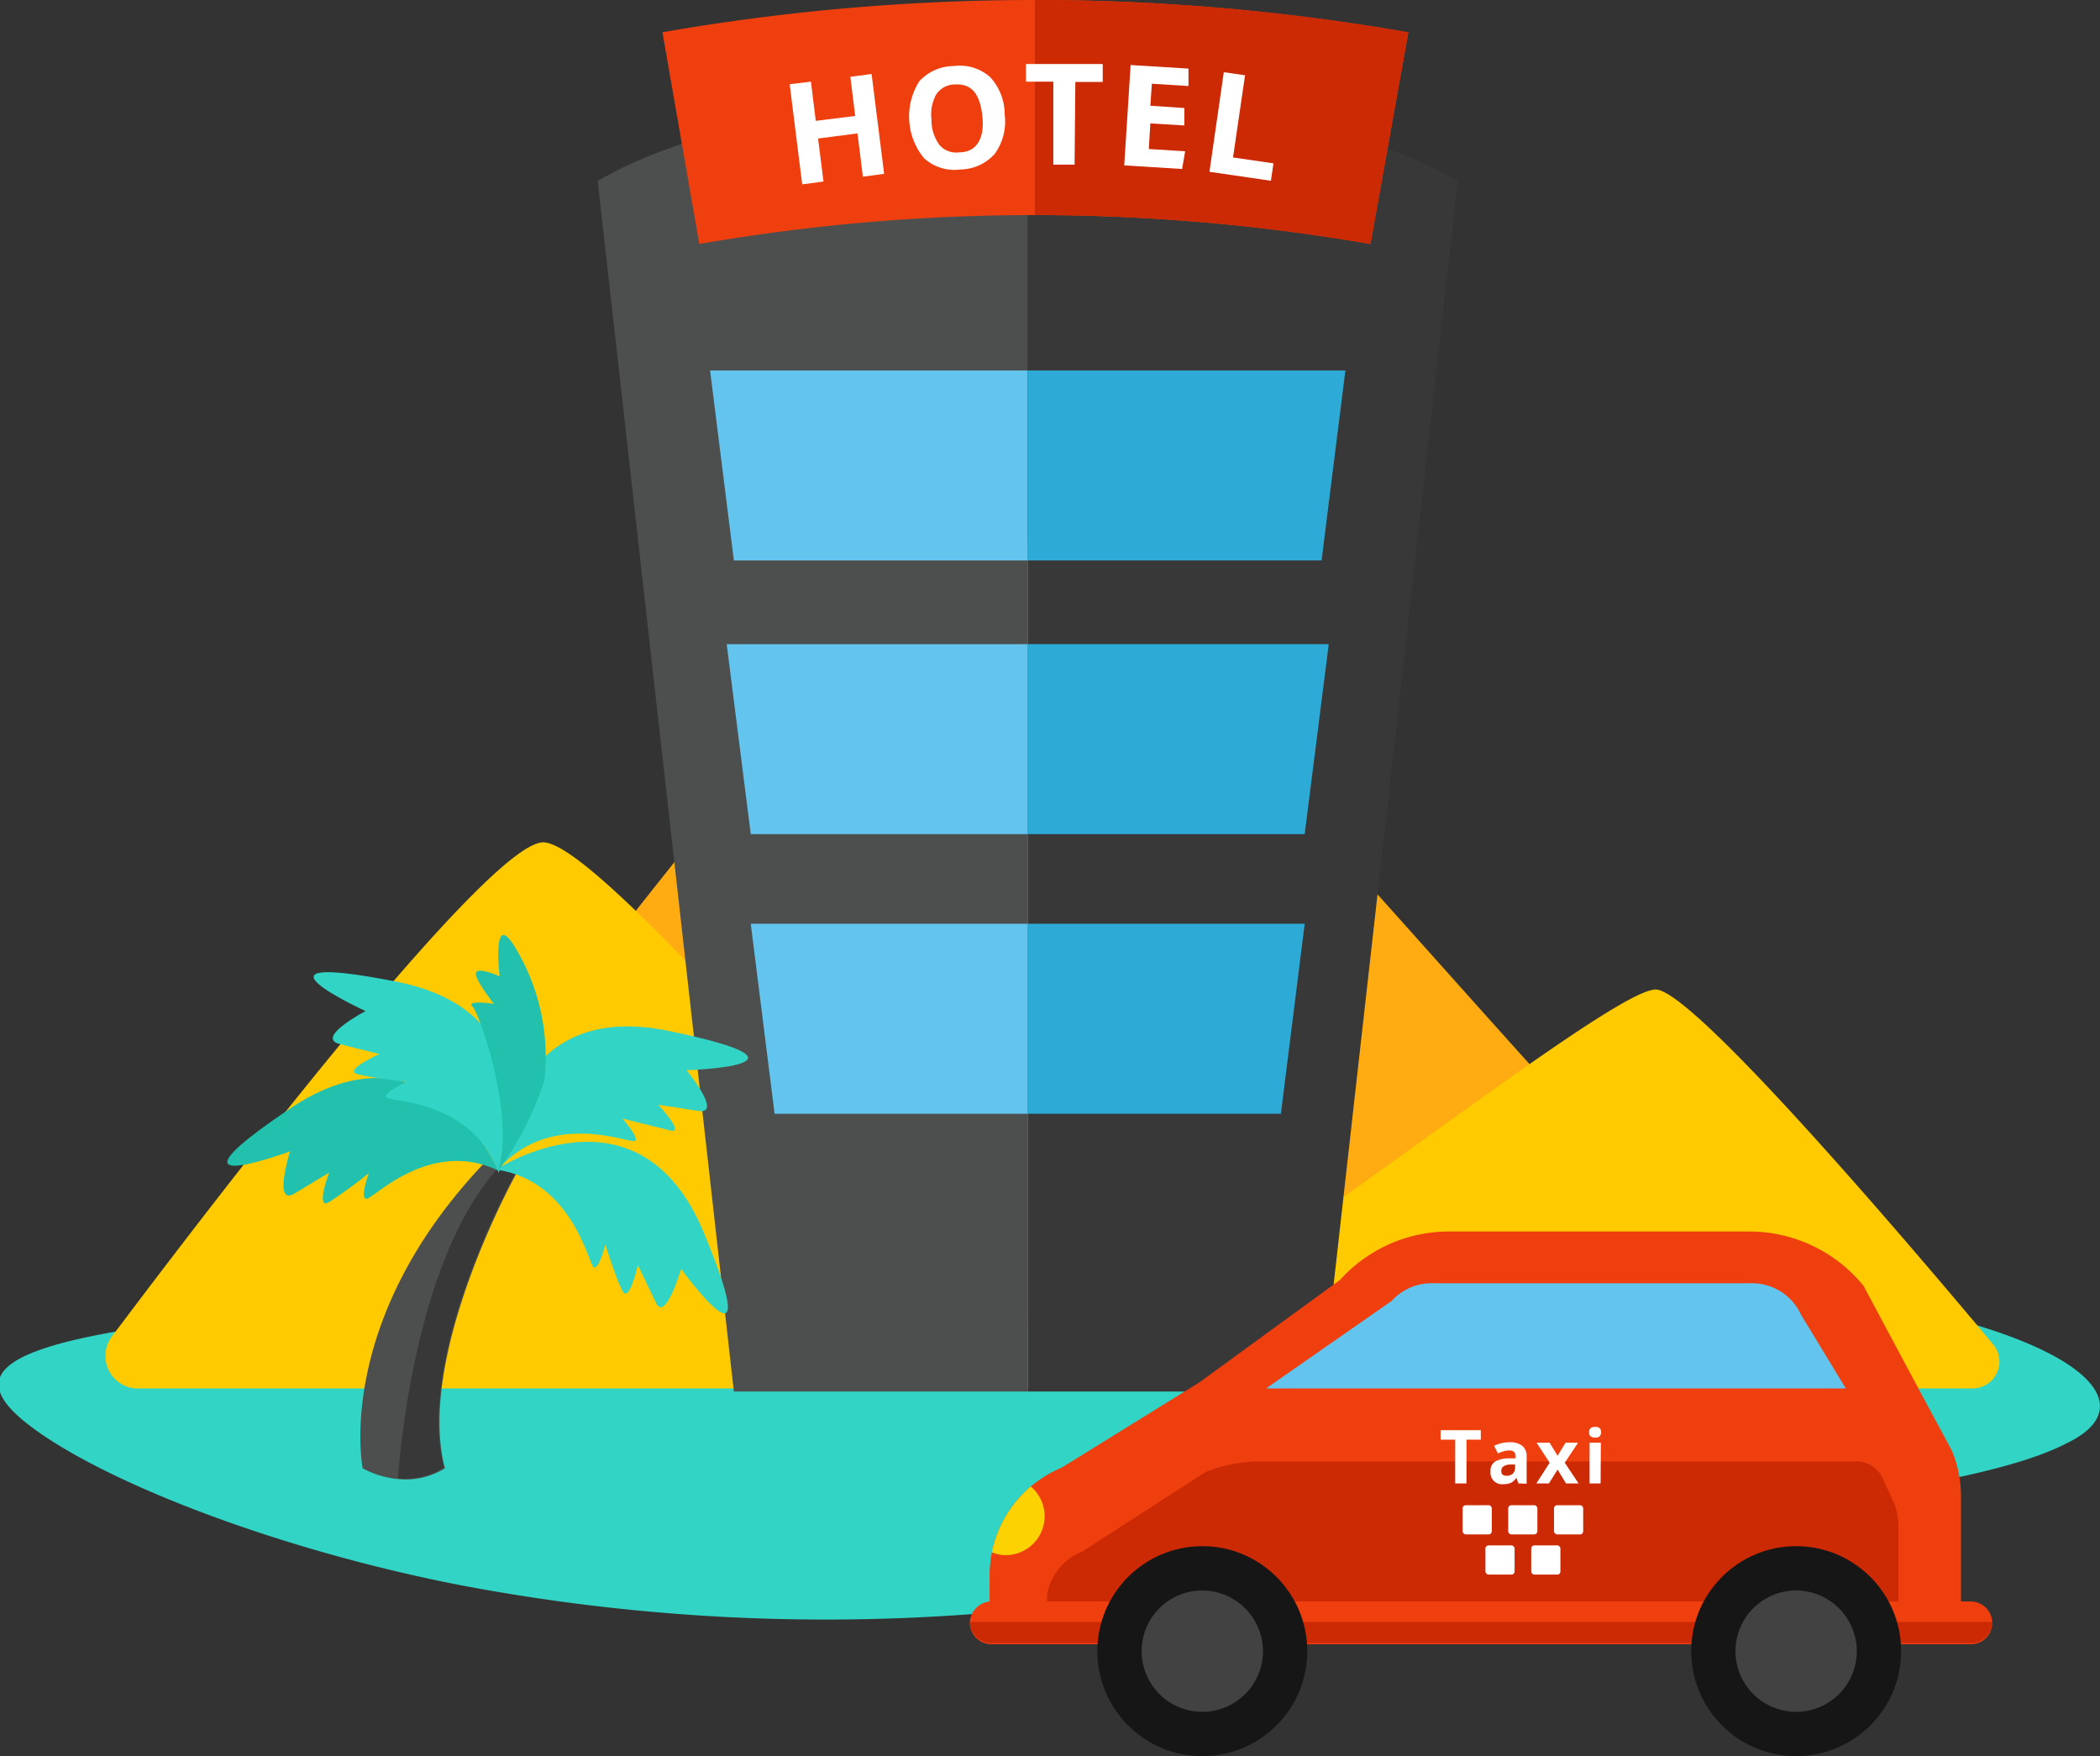 <svg id="Layer_1" data-name="Layer 1" xmlns="http://www.w3.org/2000/svg" viewBox="0 0 82.04 68.59"><rect x="0" y="0" width="82.04" height="68.59" fill="#333333" stroke="none"/><defs><style>.cls-1{fill:#32d4c5;}.cls-2{fill:#ffac12;}.cls-3{fill:#ffca00;}.cls-4{fill:#4d4f4e;}.cls-5{fill:#383838;}.cls-6{fill:#ef3f0f;}.cls-7{fill:#cc2a05;}.cls-8{fill:#fff;}.cls-9{fill:#63c4ee;}.cls-10{fill:#2daad6;}.cls-11{fill:#161616;}.cls-12{fill:#424242;}.cls-13{fill:#fcd203;}.cls-14{fill:#21c1ad;}</style></defs><path class="cls-1" d="M213.24,196c-2.91,1.53-9.68,2.25-16.81,3.31s-14.88,2.27-23,3.1a76.58,76.58,0,0,1-22.95-.84c-7.12-1.38-13.89-4-16.81-6.2s-.78-3.28,6.48-4.17,19.39-1.6,33.28-2.23,26.16.1,33.28,1.7C214,192.17,216.16,194.57,213.24,196Z" transform="translate(-132.46 -139.65)"/><path class="cls-2" d="M204.58,191.39a2.89,2.89,0,0,1-1.62.27c-4-1.07-27.53-31.31-31.57-31.31s-28,33.39-28,33.39h61.18Z" transform="translate(-132.46 -139.65)"/><path class="cls-3" d="M137.81,193.88a1.27,1.27,0,0,1-1-2c4-5.33,14.72-19.33,16.87-19.33,2.65,0,18.08,19.34,20.73,20s20.84-14.43,22.77-14.25c1.53.15,9.77,9.82,13.14,13.85a1.05,1.05,0,0,1-.81,1.73Z" transform="translate(-132.46 -139.65)"/><path class="cls-4" d="M155.81,146.72,161.13,194h11.48V143S161.41,143.43,155.81,146.72Z" transform="translate(-132.46 -139.65)"/><path class="cls-5" d="M189.41,146.72,184.09,194H172.61V143S183.81,143.43,189.41,146.72Z" transform="translate(-132.46 -139.65)"/><path class="cls-6" d="M187.48,140.91,186,149.18a76.61,76.61,0,0,0-26.22,0l-1.44-8.27a84.64,84.64,0,0,1,29.1,0Z" transform="translate(-132.46 -139.65)"/><path class="cls-7" d="M187.48,140.91,186,149.18a77,77,0,0,0-13.11-1.13v-8.4A84.59,84.59,0,0,1,187.48,140.91Z" transform="translate(-132.46 -139.65)"/><path class="cls-8" d="M167,146.44l-.83.11-.21-1.69-1.54.2.21,1.68-.83.11-.49-3.91.83-.1.19,1.53,1.54-.19-.19-1.53.83-.11Z" transform="translate(-132.46 -139.65)"/><path class="cls-8" d="M171.71,144.13a2.14,2.14,0,0,1-.39,1.53,1.83,1.83,0,0,1-1.35.61,1.76,1.76,0,0,1-1.41-.44,2.57,2.57,0,0,1-.19-3,1.83,1.83,0,0,1,1.35-.6,1.78,1.78,0,0,1,1.42.43A2.15,2.15,0,0,1,171.71,144.13Zm-2.86.18a1.64,1.64,0,0,0,.31,1,.86.86,0,0,0,.77.29c.66,0,1-.51.91-1.39s-.41-1.3-1.07-1.26a.87.87,0,0,0-.73.38A1.6,1.6,0,0,0,168.85,144.31Z" transform="translate(-132.46 -139.65)"/><path class="cls-8" d="M174.44,146.08h-.83v-3.24h-1.07v-.69h3v.7h-1.07Z" transform="translate(-132.46 -139.65)"/><path class="cls-8" d="M178.64,146.25l-2.26-.14.25-3.92,2.26.14,0,.68-1.43-.09-.06.86,1.33.09,0,.68-1.33-.08-.06,1,1.42.09Z" transform="translate(-132.46 -139.65)"/><path class="cls-8" d="M179.71,146.36l.56-3.89.83.12-.47,3.21,1.58.23-.1.68Z" transform="translate(-132.46 -139.65)"/><polygon class="cls-9" points="40.15 21.89 28.67 21.89 27.74 14.47 40.15 14.47 40.15 21.89"/><polygon class="cls-10" points="51.63 21.89 40.15 21.89 40.15 14.47 52.56 14.47 51.63 21.89"/><polygon class="cls-9" points="40.15 32.58 29.33 32.58 28.39 25.16 40.15 25.16 40.15 32.58"/><polygon class="cls-10" points="50.97 32.58 40.15 32.58 40.15 25.16 51.91 25.16 50.97 32.58"/><polygon class="cls-9" points="40.15 43.5 30.26 43.5 29.33 36.08 40.15 36.08 40.15 43.5"/><polygon class="cls-10" points="50.04 43.5 40.15 43.5 40.15 36.08 50.97 36.08 50.04 43.5"/><path class="cls-6" d="M209.07,198.11v5.33H171.12v-2.25a4.6,4.6,0,0,1,.09-.91,4.55,4.55,0,0,1,1.52-2.57,4.79,4.79,0,0,1,1.21-.74l5.38-3.33,5.49-4a5.73,5.73,0,0,1,4.25-1.89h11.75a5.75,5.75,0,0,1,4.45,2.12l2.14,4,1.32,2.45A4.74,4.74,0,0,1,209.07,198.11Z" transform="translate(-132.46 -139.65)"/><path class="cls-7" d="M173.37,202.29a2.58,2.58,0,0,1,0-.39,2.21,2.21,0,0,1,1.35-1.64l4.83-3.11a5.72,5.72,0,0,1,2.15-.42h23.32a1.14,1.14,0,0,1,1,.67l.43.95a2.39,2.39,0,0,1,.18.92v3Z" transform="translate(-132.46 -139.65)"/><path class="cls-6" d="M209.46,203.87H171.19a.84.84,0,0,1-.84-.83h0a.85.85,0,0,1,.84-.84h38.27a.84.84,0,0,1,.83.84h0A.83.83,0,0,1,209.46,203.87Z" transform="translate(-132.46 -139.65)"/><path class="cls-9" d="M186.83,190.46a2.09,2.09,0,0,1,1.55-.69H200.9a2.1,2.1,0,0,1,1.92,1.23l1.75,2.88H181.92Z" transform="translate(-132.46 -139.65)"/><path class="cls-7" d="M170.35,203a.84.84,0,0,0,.84.83h38.27a.83.83,0,0,0,.83-.83H170.35Z" transform="translate(-132.46 -139.65)"/><circle class="cls-11" cx="46.97" cy="64.49" r="4.1"/><path class="cls-12" d="M181.8,204.14a2.37,2.37,0,1,1-2.37-2.37A2.38,2.38,0,0,1,181.8,204.14Z" transform="translate(-132.46 -139.65)"/><circle class="cls-11" cx="70.17" cy="64.49" r="4.1"/><path class="cls-12" d="M205,204.14a2.37,2.37,0,1,1-2.37-2.37A2.38,2.38,0,0,1,205,204.14Z" transform="translate(-132.46 -139.65)"/><path class="cls-13" d="M173.27,198.87a1.52,1.52,0,0,1-1.52,1.52,1.41,1.41,0,0,1-.54-.11,4.55,4.55,0,0,1,1.52-2.57A1.52,1.52,0,0,1,173.27,198.87Z" transform="translate(-132.46 -139.65)"/><path class="cls-4" d="M146.63,197a3.62,3.62,0,0,0,1.4.42,2.89,2.89,0,0,0,1.81-.42c-1.15-4.42,2.78-11.49,2.78-11.49l-.61-.28-.54-.25C145.46,191.23,146.63,197,146.63,197Z" transform="translate(-132.46 -139.65)"/><path class="cls-5" d="M148,197.39a2.89,2.89,0,0,0,1.81-.42c-1.15-4.42,2.78-11.49,2.78-11.49l-.61-.28C148.56,188.9,148.05,197,148,197.39Z" transform="translate(-132.46 -139.65)"/><path class="cls-1" d="M151.84,185.33s5.58-3.66,8.12,2.47-.89,1.41-.89,1.41-.63,2.16-1,1.29l-.69-1.44s-.34,1.54-.61,1-.66-1.8-.66-1.8-.27,1.07-.47.87S154.78,185.75,151.84,185.33Z" transform="translate(-132.46 -139.65)"/><path class="cls-14" d="M151.93,185.37s-2.63-6.13-8.14-2.42,0,1.67,0,1.67-.67,2.15.17,1.65l1.36-.82s-.56,1.47,0,1.15a18.75,18.75,0,0,0,1.55-1.13s-.37,1-.09,1S149.25,184.1,151.93,185.37Z" transform="translate(-132.46 -139.65)"/><path class="cls-1" d="M151.94,185.46s2.48-6.2-4-7.47-1.2,1.15-1.2,1.15-2,1.05-1,1.29l1.54.39s-1.44.64-.84.79,1.9.29,1.9.29-1,.48-.76.63S150.94,182.66,151.94,185.46Z" transform="translate(-132.46 -139.65)"/><path class="cls-1" d="M152,185.24s.11-6.67,6.61-5.32.67,1.53.67,1.53,1.43,1.73.47,1.59l-1.57-.24s1.07,1.15.46,1-1.86-.46-1.86-.46.73.83.46.88S154,183.05,152,185.24Z" transform="translate(-132.46 -139.65)"/><path class="cls-14" d="M151.91,185.39a12,12,0,0,0,1.82-3.56,8.24,8.24,0,0,0-1.19-5.25c-.87-1.39-.56,1.2-.56,1.2s-.94-.41-.93-.1.71,1.18.71,1.18-1.13-.17-.84.11S152.6,183.28,151.91,185.39Z" transform="translate(-132.46 -139.65)"/><rect class="cls-8" x="57.14" y="58.79" width="1.14" height="1.14" rx="0.12"/><rect class="cls-8" x="58.92" y="58.79" width="1.14" height="1.14" rx="0.12"/><rect class="cls-8" x="60.71" y="58.79" width="1.14" height="1.14" rx="0.12"/><rect class="cls-8" x="58.03" y="60.36" width="1.14" height="1.14" rx="0.12"/><rect class="cls-8" x="59.82" y="60.36" width="1.14" height="1.14" rx="0.12"/><path class="cls-8" d="M189.75,197.59h-.44v-1.71h-.57v-.37h1.57v.37h-.56Z" transform="translate(-132.46 -139.65)"/><path class="cls-8" d="M191.78,197.59l-.08-.22h0a.58.58,0,0,1-.22.2.85.85,0,0,1-.3.05.45.45,0,0,1-.49-.5.42.42,0,0,1,.17-.38,1.07,1.07,0,0,1,.54-.13h.27v-.07c0-.16-.08-.24-.25-.24a1.08,1.08,0,0,0-.44.12l-.15-.3a1.4,1.4,0,0,1,.61-.14.77.77,0,0,1,.49.14.51.51,0,0,1,.17.42v1.06Zm-.13-.74h-.17a.52.52,0,0,0-.28.07.21.21,0,0,0-.09.19q0,.18.21.18a.36.36,0,0,0,.24-.08.32.32,0,0,0,.09-.24Z" transform="translate(-132.46 -139.65)"/><path class="cls-8" d="M193,196.78l-.51-.78H193l.31.51.31-.51h.49l-.52.78.54.81h-.49l-.33-.54-.34.54h-.49Z" transform="translate(-132.46 -139.65)"/><path class="cls-8" d="M194.54,195.59q0-.21.24-.21c.15,0,.23.07.23.21a.21.21,0,0,1-.06.16.23.23,0,0,1-.17.05Q194.54,195.8,194.54,195.59Zm.45,2h-.43V196H195Z" transform="translate(-132.46 -139.65)"/></svg>